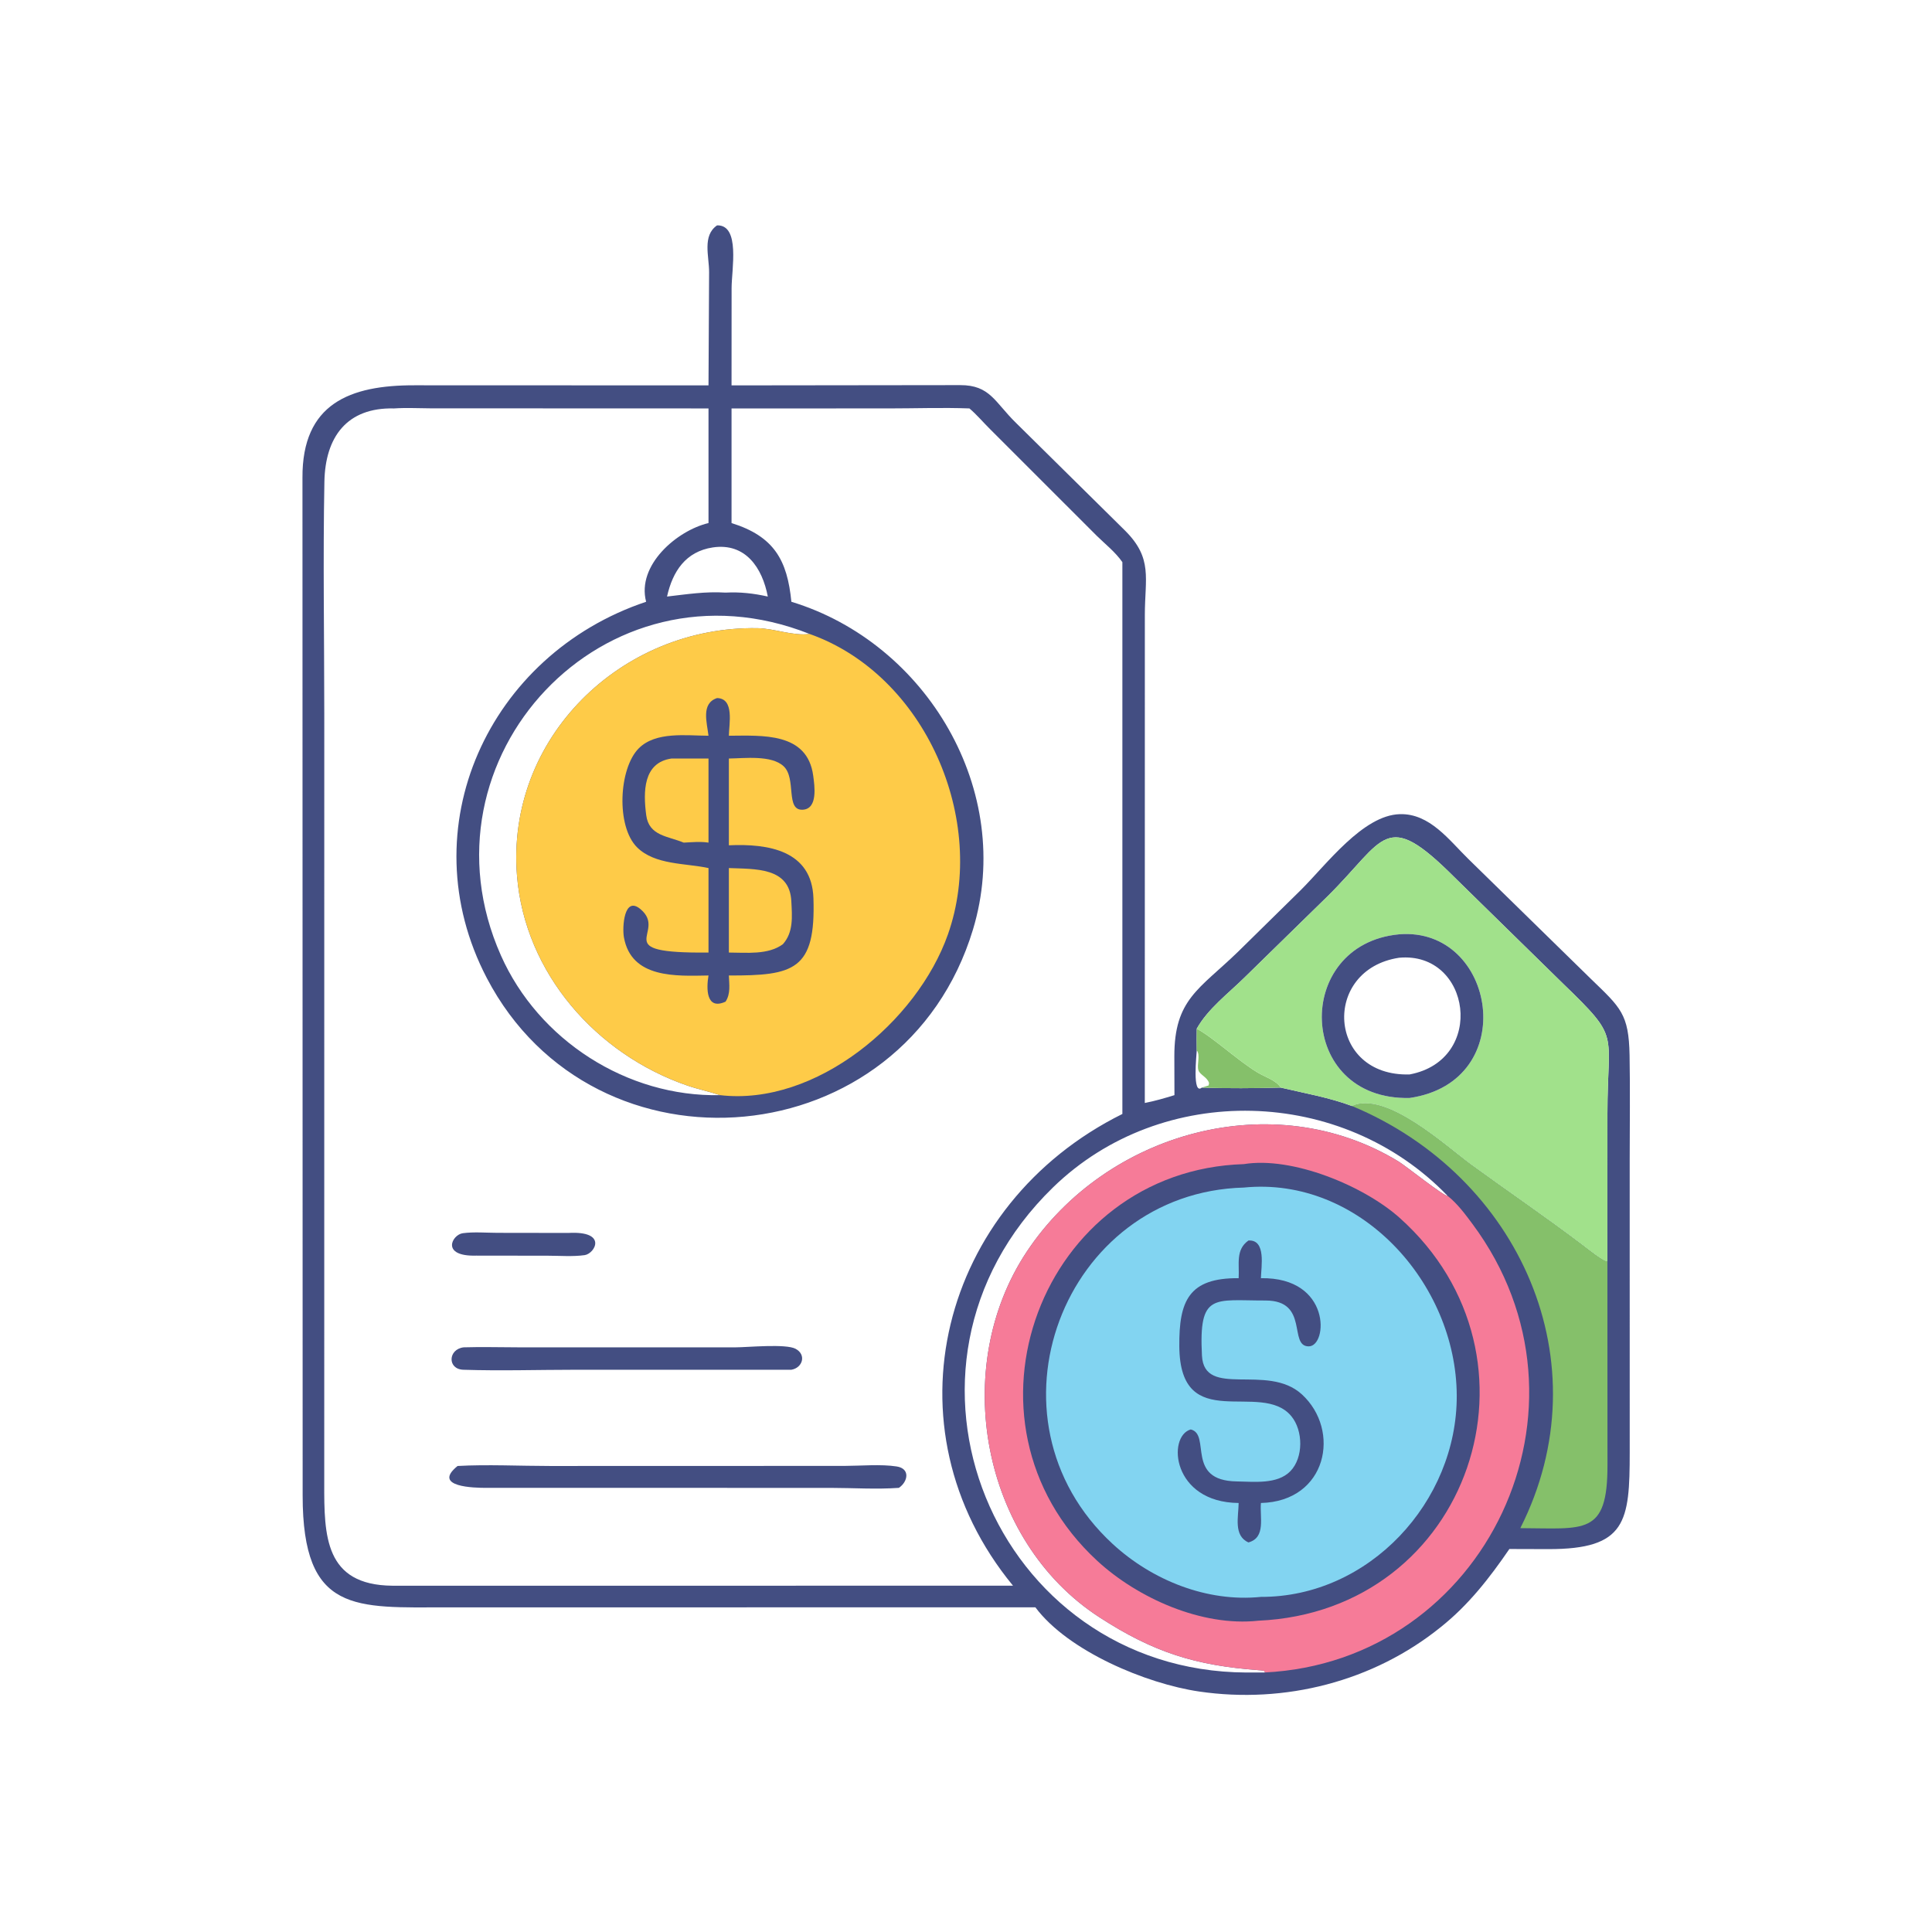 <?xml version="1.0" encoding="utf-8" ?>
<svg xmlns="http://www.w3.org/2000/svg" xmlns:xlink="http://www.w3.org/1999/xlink" width="512" height="512">
	<path fill="#434E82" d="M190.031 59.724C196.229 59.553 193.884 71.481 193.882 76.326L193.866 102.133L254.427 102.061C262.388 102.033 263.591 106.543 269.248 112.069L298.194 140.655C305.555 148.019 303.399 153.217 303.395 163.004L303.385 292.301C306.061 291.779 308.639 291.027 311.241 290.226L311.212 279.94C311.194 264.813 317.807 262.182 328.039 252.275L344.663 235.934C351.57 229.081 361.173 216.036 370.971 215.76C378.926 215.536 384.051 222.684 389.17 227.676L421.64 259.45C429.488 267.035 431.65 268.699 431.854 279.636C432.025 288.882 431.888 298.156 431.887 307.404L431.893 384.824C431.894 403.29 430.989 410.573 410.311 410.533L400.001 410.502C394.761 418.161 389.155 425.36 381.848 431.172C363.947 445.643 340.479 451.592 317.793 448.272C303.748 446.217 283.045 437.561 274.39 425.959L118.544 425.968C94.249 425.97 80.191 427.747 80.205 396.31L80.156 126.6C80.056 106.996 92.668 102.045 109.945 102.106L187.76 102.133L187.918 72.157C187.944 67.932 186.051 62.458 190.031 59.724ZM193.866 108.238L193.866 138.615C205.163 142.156 208.642 148.463 209.724 159.475C245.643 170.402 268.945 209.731 257.843 246.355C239.543 306.726 157.553 313.835 129.013 259.196C108.262 219.47 129.493 173.442 171.23 159.475C168.673 149.761 179.418 140.589 187.76 138.615L187.76 108.238L114.084 108.213C110.886 108.199 107.615 108.022 104.426 108.238C91.915 107.933 86.195 115.822 85.969 127.659C85.579 148.132 85.935 168.672 85.937 189.154L85.929 393.056C85.889 407.043 86.05 420.06 103.978 420.231L268.461 420.228C233.907 378.226 249.217 319.145 297.442 295.213L297.442 148.974C295.589 146.303 292.927 144.227 290.62 141.961L262.341 113.689C260.541 111.903 258.834 109.875 256.91 108.238C249.784 107.97 242.554 108.235 235.417 108.236L193.866 108.238ZM317.15 272.621C321.24 274.725 328.122 281.137 333.299 284.244C335.116 285.335 338.285 286.334 339.403 288.223C345.635 289.688 352.302 290.86 358.298 293.108C367.342 288.961 383.427 303.923 389.856 308.608C399.651 315.746 409.641 322.526 419.302 329.854C420.212 330.545 425.32 334.642 425.979 334.241L425.987 295.092C425.984 272.996 429.65 275.591 414.217 260.671L385.424 232.47C366.963 214.024 367.2 222.333 351.829 237.521L329.749 259.107C325.506 263.285 320.066 267.381 317.15 272.621ZM190.82 290.226C187.972 289.27 185.012 288.671 182.164 287.691C158.07 279.4 139.098 257.929 137.013 232.083C134.072 195.627 164.609 165.862 200.717 166.473C205.27 166.55 210.074 168.581 214.572 168.013C160.19 146.421 109.558 200.983 132.743 253.19C142.727 275.671 166.202 290.751 190.82 290.226ZM335.085 443.227L335.256 443.035C335.14 442.676 334.016 442.651 333.644 442.623C316.931 441.376 305.828 437.994 291.331 428.581C260.032 408.26 251.725 362.448 272.061 331.773C293.14 299.976 337.433 287.539 370.669 307.833C372.49 308.945 382.754 317.13 383.653 316.935C355.778 287.944 307.994 286.535 279.063 314.671C229.855 362.526 263.646 442.925 330.275 443.234L335.085 443.227ZM188.911 145.073C181.698 146.163 178.259 151.428 176.772 158.091C182.066 157.482 186.918 156.708 192.279 157.047C196.135 156.844 199.713 157.249 203.477 158.091C202.033 150.514 197.601 143.795 188.911 145.073ZM317.15 272.621C317.11 274.526 317.117 276.425 317.15 278.33C317.122 279.486 315.894 290.356 318.502 288.223C324.53 288.462 333.277 288.409 339.403 288.223C338.285 286.334 335.116 285.335 333.299 284.244C328.122 281.137 321.24 274.725 317.15 272.621Z"/>
	<path fill="#85C06A" d="M317.15 272.621C321.24 274.725 328.122 281.137 333.299 284.244C335.116 285.335 338.285 286.334 339.403 288.223C333.277 288.409 324.53 288.462 318.502 288.223C315.894 290.356 317.122 279.486 317.15 278.33C317.117 276.425 317.11 274.526 317.15 272.621ZM317.15 278.33C317.122 279.486 315.894 290.356 318.502 288.223L320.301 287.653L320.408 287.019C319.966 285.461 317.984 284.845 317.599 283.641C317.109 282.106 318.179 279.676 317.15 278.33Z"/>
	<path fill="#85C06A" d="M358.298 293.108C367.342 288.961 383.427 303.923 389.856 308.608C399.651 315.746 409.641 322.526 419.302 329.854C420.212 330.545 425.32 334.642 425.979 334.241L425.998 388.271C426.041 407.058 419.901 405.02 402.899 404.975C425.045 361.171 402.724 311.607 358.298 293.108Z"/>
	<path fill="#A1E18B" d="M317.15 272.621C320.066 267.381 325.506 263.285 329.749 259.107L351.829 237.521C367.2 222.333 366.963 214.024 385.424 232.47L414.217 260.671C429.65 275.591 425.984 272.996 425.987 295.092L425.979 334.241C425.32 334.642 420.212 330.545 419.302 329.854C409.641 322.526 399.651 315.746 389.856 308.608C383.427 303.923 367.342 288.961 358.298 293.108C352.302 290.86 345.635 289.688 339.403 288.223C338.285 286.334 335.116 285.335 333.299 284.244C328.122 281.137 321.24 274.725 317.15 272.621ZM370.786 247.603C342.565 250.229 343.491 291.654 373.567 290.977C403.276 286.628 396.427 245.506 370.786 247.603Z"/>
	<path fill="#434E82" d="M370.786 247.603C396.427 245.506 403.276 286.628 373.567 290.977C343.491 291.654 342.565 250.229 370.786 247.603ZM370.786 253.812C350.186 256.927 351.727 285.377 373.567 284.737C393.946 280.902 389.819 252.065 370.786 253.812Z"/>
	<path fill="#FECB48" d="M190.82 290.226C187.972 289.27 185.012 288.671 182.164 287.691C158.07 279.4 139.098 257.929 137.013 232.083C134.072 195.627 164.609 165.862 200.717 166.473C205.27 166.55 210.074 168.581 214.572 168.013C245.282 178.894 261.856 217.404 251.215 247.617C243.077 270.722 216.222 293.202 190.82 290.226Z"/>
	<path fill="#434E82" d="M190.031 184.995C194.682 185.095 193.198 191.885 193.158 194.978C201.998 194.942 213.962 193.987 215.509 205.567C215.863 208.219 216.814 214.409 212.688 214.586C208.099 214.783 211.113 206.326 207.689 203.085C204.459 200.028 197.234 200.976 193.158 201.014L193.158 224.013C203.676 223.53 215.153 225.403 215.57 238.037C216.199 257.097 210.418 258.568 193.158 258.514C193.246 260.931 193.659 263.325 192.279 265.45C187.075 267.829 187.179 261.89 187.76 258.514C179.187 258.662 167.307 259.361 165.342 248.389C164.876 245.786 165.355 237.237 169.745 240.939C177.132 247.167 160.562 252.7 187.76 252.435L187.76 230.045C181.699 228.726 173.589 229.259 168.847 224.569C163.221 219.004 163.991 203.624 169.274 198.325C173.788 193.798 181.853 194.956 187.76 194.978C187.352 191.494 185.725 186.412 190.031 184.995Z"/>
	<path fill="#FECB48" d="M177.978 201.014L187.76 201.014L187.76 223.303C185.606 222.972 183.36 223.202 181.191 223.303C176.989 221.569 171.975 221.536 171.254 216.033C170.44 209.823 170.428 202.081 177.978 201.014Z"/>
	<path fill="#FECB48" d="M193.158 230.045C200.088 230.339 209.259 229.764 209.71 238.817C209.912 242.851 210.329 247.03 207.469 250.225C203.531 253.122 197.787 252.437 193.158 252.435L193.158 230.045Z"/>
	<path fill="#F67B98" d="M335.085 443.227L335.256 443.035C335.14 442.676 334.016 442.651 333.644 442.623C316.931 441.376 305.828 437.994 291.331 428.581C260.032 408.26 251.725 362.448 272.061 331.773C293.14 299.976 337.433 287.539 370.669 307.833C372.49 308.945 382.754 317.13 383.653 316.935C386.197 318.938 388.317 321.803 390.242 324.394C426.123 372.697 393.692 440.411 335.085 443.227Z"/>
	<path fill="#434E82" d="M329.622 308.505C342.51 306.409 361.429 314.267 370.907 322.732C412.23 359.641 389.693 427.024 333.438 429.505C318.545 431.128 301.513 423.547 290.745 413.6C250.76 376.663 275.976 310.163 329.622 308.505Z"/>
	<path fill="#82D4F1" d="M329.622 314.716C360.335 311.665 385.931 340.022 386.054 369.832C386.169 397.963 362.826 423.274 334.157 423.192C319.893 424.655 305.294 418.786 294.85 409.146C258.851 375.919 281.715 315.996 329.622 314.716Z"/>
	<path fill="#434E82" d="M330.853 328.749C335.621 328.46 334.209 335.767 334.157 338.733C352.859 338.432 351.919 356.811 346.814 356.799C341.365 356.786 347.044 344.633 335.374 344.649C321.625 344.668 317.667 342.504 318.529 359.234C319.124 370.771 335.846 361.142 345.002 369.514C355.425 379.046 351.711 397.889 334.157 398.307C333.812 402.022 335.549 407.487 330.853 408.757C326.837 406.978 328.216 401.94 328.255 398.307C310.577 398.153 309.266 380.618 315.557 378.817C321.01 380.118 314.064 392.395 327.75 392.592C332.292 392.658 338.501 393.432 341.959 389.881C345.462 386.284 345.364 379.123 342.227 375.317C334.201 365.575 312.734 380.536 312.53 356.825C312.425 344.678 315.076 338.626 328.255 338.733C328.486 335.014 327.381 331.195 330.853 328.749Z"/>
	<path fill="#434E82" d="M150.623 326.742C161.138 326.154 157.652 332.239 154.932 332.623C151.807 333.063 148.336 332.779 145.173 332.776L126.188 332.752C116.723 333.022 119.77 327.197 122.654 326.812C125.609 326.416 128.877 326.708 131.871 326.715L150.623 326.742Z"/>
	<path fill="#434E82" d="M122.877 357.058C127.672 356.908 132.512 357.055 137.313 357.057L194.904 357.061C198.139 357.056 208.223 356.05 210.841 357.447C213.784 359.019 212.692 362.499 209.724 362.996L152.407 363C142.573 363.006 132.623 363.321 122.801 362.999C118.507 362.858 118.723 357.544 122.877 357.058Z"/>
	<path fill="#434E82" d="M121.262 388.5C129.011 388.061 137.892 388.5 145.773 388.501L223.799 388.479C228.105 388.467 233.44 387.981 237.619 388.625C241.277 389.189 240.628 392.651 238.216 394.297C232.294 394.728 226.007 394.31 220.048 394.302L128.909 394.299C125.857 394.305 114.325 394.116 121.262 388.5Z"/>
</svg>
